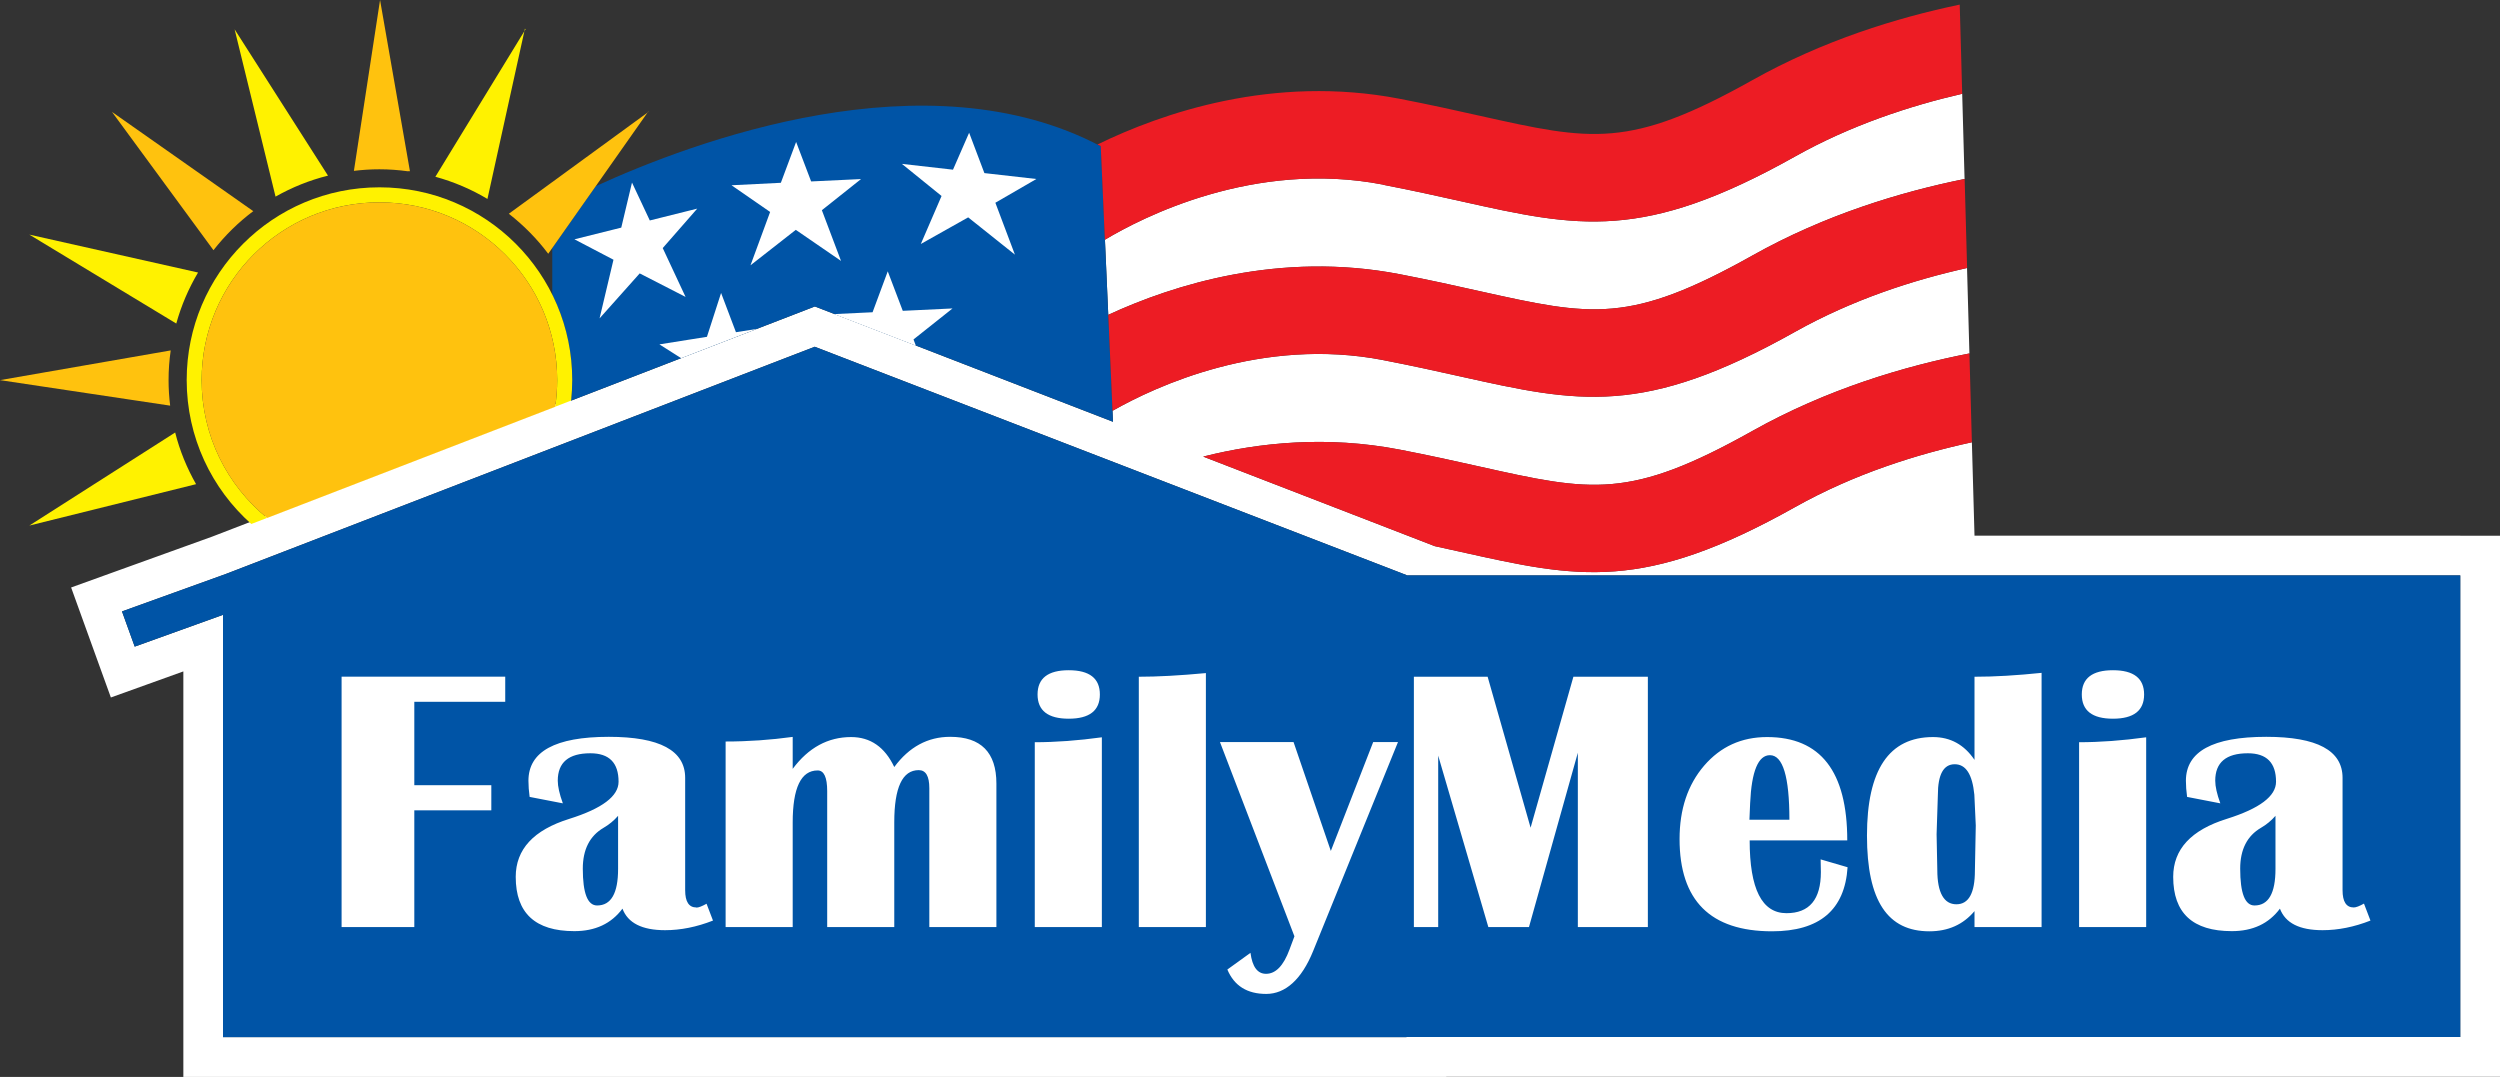 <?xml version="1.0" encoding="UTF-8"?><svg id="Layer_1" xmlns="http://www.w3.org/2000/svg" viewBox="0 0 314.56 135.5"><rect x="0" y="0" width="314.56" height="135.5" fill="#333333" stroke="none"/><defs><style>.cls-1{fill:#fff200;}.cls-1,.cls-2,.cls-3,.cls-4,.cls-5{stroke-width:0px;}.cls-2{fill:#fff;}.cls-3{fill:#ed1c24;}.cls-4{fill:#ffc20e;}.cls-5{fill:#0054a6;}</style></defs><path class="cls-2" d="M138.5,18.38v.02s0,0,0,0v-.03ZM309.56,67.4h-61.12l-.34-12.12v.37c-6.88,1.49-14.78,3.97-22.23,8.15-19.16,10.75-27.3,8.94-42.07,5.64-1.04-.23-2.14-.47-3.27-.72l-29.14-11.27c7.11-1.79,15.6-2.64,24.72-.88,3.83.74,7.15,1.48,10.09,2.14,14.07,3.14,18.8,4.2,34.3-4.49,9.33-5.23,19.08-8.14,27.3-9.75l-.3-10.75c-6.75,1.5-14.39,3.97-21.62,8.02-19.16,10.75-27.3,8.93-42.07,5.64-2.86-.64-6.11-1.36-9.78-2.07h0c-15.23-2.95-28.63,3.3-34.05,6.38l-.53-12.08c8.19-3.78,21.58-8.03,36.67-5.11,3.83.74,7.15,1.48,10.09,2.14,14.07,3.13,18.8,4.19,34.3-4.5,9.09-5.1,18.59-7.98,26.68-9.62l-.61-21.94.31,11.22c-6.59,1.52-14,3.95-21.01,7.88-19.16,10.75-27.3,8.94-42.07,5.64-2.86-.64-6.11-1.36-9.78-2.07v-.02c-16.21-3.14-30.34,4.14-35,6.93l1.01,22.91-37.51-14.51-30.67,11.85h-.01c.01-.11.02-.21.03-.32l-45.18,17.43-13.04,4.7-4.71,1.7,1.7,4.71,1.6,4.43,1.7,4.7,4.7-1.69,4.42-1.59v51.03h158.91v-.02h132.59v-68.08h-5ZM309.56,130.48h-132.59v.02H28.06v-53.14l-11.11,4-1.6-4.43,13.09-4.72,74.07-28.58,74.46,28.73v.04h132.59v58.08Z"/><path class="cls-5" d="M71.86,50.41l30.67-11.85,37.51,14.51-1.53-34.66c-21.91-11.61-51.3-.6-63.56,5.02l-5.46,7.77v5.9c1.6,3.24,2.5,6.88,2.5,10.73,0,.87-.05,1.73-.14,2.58h.01ZM176.97,72.38v-.02l-74.46-28.73-74.07,28.58-13.09,4.72,1.6,4.43,11.11-4v53.14h148.91v-.02h132.59v-58.08h-132.59v-.02Z"/><path class="cls-2" d="M119.55,92.71c-2.81,0-5.16,1.27-7.03,3.8-1.19-2.51-3-3.77-5.43-3.77-2.91,0-5.36,1.33-7.35,4v-4.02c-2.77.38-5.59.58-8.44.58v23.35h8.44v-13.16c0-4.37,1.05-6.55,3.14-6.55.8,0,1.2.87,1.2,2.6v17.11h8.44v-13.19c0-4.37,1.02-6.56,3.08-6.56.89,0,1.33.76,1.33,2.27v17.48h8.44v-18.06c0-3.92-1.94-5.88-5.81-5.88h-.01ZM87.62,114.18c-.94,0-1.41-.72-1.41-2.17v-14.14c0-3.44-3.2-5.16-9.61-5.16-6.74,0-10.11,1.85-10.11,5.53,0,.63.05,1.31.15,2.03l4.18.81c-.43-1.18-.64-2.13-.64-2.85,0-2.3,1.37-3.45,4.1-3.45,2.37,0,3.55,1.19,3.55,3.58,0,1.82-2.06,3.37-6.19,4.67-4.5,1.4-6.75,3.83-6.75,7.3,0,4.56,2.46,6.83,7.37,6.83,2.64,0,4.65-.94,6.06-2.83.68,1.81,2.47,2.71,5.36,2.71,1.96,0,3.97-.4,6.03-1.21l-.81-2.12c-.57.32-1,.49-1.29.49v-.02ZM77.77,109.33c0,3.07-.88,4.6-2.64,4.6-1.2,0-1.8-1.54-1.8-4.63,0-2.41.87-4.12,2.61-5.14.69-.4,1.3-.9,1.83-1.51v6.67h0ZM130.2,116.65h8.44v-23.88c-2.99.41-5.8.62-8.44.62,0,0,0,23.26,0,23.26ZM134.47,90.43c2.61,0,3.92-1.02,3.92-3.05s-1.31-3.05-3.92-3.05-3.92,1.02-3.92,3.05,1.31,3.05,3.92,3.05ZM265.86,90.43c2.61,0,3.92-1.02,3.92-3.05s-1.31-3.05-3.92-3.05-3.92,1.02-3.92,3.05,1.31,3.05,3.92,3.05ZM42.97,116.65h9.16v-14.69h9.69v-3.16h-9.69v-10.5h11.44v-3.16h-20.59v31.5h0ZM248.44,95.61c-1.29-1.91-3.03-2.87-5.22-2.87-5.54,0-8.31,4.13-8.31,12.39s2.62,12.05,7.85,12.05c2.37,0,4.26-.85,5.68-2.54v2.01h8.44v-31.99c-3.08.32-5.89.49-8.44.49v10.46h0ZM248.49,109.54c0,2.83-.78,4.24-2.33,4.24s-2.4-1.43-2.4-4.31l-.09-4.5.16-4.94c0-2.58.71-3.87,2.12-3.87s2.22,1.28,2.47,3.83l.18,3.88-.11,5.68h0ZM261.6,116.65h8.44v-23.88c-2.99.41-5.8.62-8.44.62,0,0,0,23.26,0,23.26ZM297.45,113.69c-.57.32-1,.49-1.29.49-.94,0-1.41-.72-1.41-2.17v-14.14c0-3.44-3.2-5.16-9.6-5.16-6.74,0-10.11,1.85-10.11,5.53,0,.63.05,1.31.15,2.03l4.18.81c-.43-1.18-.64-2.13-.64-2.85,0-2.3,1.37-3.45,4.1-3.45,2.37,0,3.55,1.19,3.55,3.58,0,1.82-2.06,3.37-6.19,4.67-4.5,1.4-6.75,3.83-6.75,7.3,0,4.56,2.46,6.83,7.37,6.83,2.64,0,4.65-.94,6.06-2.83.68,1.81,2.46,2.71,5.36,2.71,1.96,0,3.97-.4,6.03-1.21l-.81-2.12v-.02ZM286.31,109.33c0,3.07-.88,4.6-2.64,4.6-1.2,0-1.8-1.54-1.8-4.63,0-2.41.87-4.12,2.61-5.14.69-.4,1.3-.9,1.83-1.51v6.67h0ZM229.11,109.72c0,3.45-1.44,5.18-4.33,5.18-3.09,0-4.63-3.05-4.63-9.16h12.28c0-8.67-3.36-13-10.09-13-3.22,0-5.85,1.2-7.92,3.6-2.06,2.4-3.09,5.48-3.09,9.23,0,7.74,3.88,11.61,11.63,11.61,5.99,0,9.16-2.69,9.51-8.06l-3.39-.99c.02.6.03,1.13.03,1.6h0ZM220.21,101.05c.18-4.02,1.02-6.03,2.49-6.03,1.63,0,2.45,2.71,2.45,8.12h-5.03l.09-2.1h0ZM143.29,116.65h8.44v-31.96c-3.3.31-6.11.46-8.44.46v31.5ZM167.45,107.07l-4.69-13.7h-9.26l9.37,24.44-.62,1.66c-.75,2.04-1.74,3.06-2.95,3.06-1.08,0-1.73-.88-1.96-2.64l-2.91,2.1c.86,2.05,2.49,3.07,4.89,3.07s4.45-1.8,5.91-5.41l10.67-26.28h-3.12s-5.33,13.7-5.33,13.7ZM192.59,104.16l-5.41-19.01h-9.28v31.5h3.06v-21.57l6.31,21.57h5.11l6.15-21.94v21.94h8.81v-31.5h-9.37l-5.39,19.01h.01Z"/><path class="cls-1" d="M47.74,23.57c-13.4,0-24.25,10.86-24.25,24.25,0,7.2,3.14,13.67,8.13,18.11l40.24-15.53c.09-.85.14-1.71.14-2.58,0-13.4-10.86-24.25-24.25-24.25h0ZM69.86,51.18l-36.25,13.99c-5.03-4.1-8.24-10.35-8.24-17.34,0-12.36,10.02-22.37,22.37-22.37s22.37,10.02,22.37,22.37c0,1.14-.09,2.26-.25,3.35Z"/><path class="cls-4" d="M51.31,21.54h.27L47.82,0l-3.29,21.5c1.05-.13,2.12-.2,3.21-.2,1.21,0,2.4.09,3.57.25h0ZM0,47.83l21.41,3.21c-.13-1.05-.2-2.12-.2-3.21,0-1.27.09-2.52.27-3.74L0,47.83ZM51.59,21.58v-.04h0v.04h0ZM31.87,26.57L14.09,14.08l12.77,17.4c1.45-1.85,3.13-3.51,5.02-4.92h-.01ZM81.46,14.17l.11-.08v-.08l-.11.16ZM64.03,26.9c1.86,1.45,3.53,3.14,4.95,5.03l12.49-17.76-17.44,12.72h0ZM47.74,25.46c-12.36,0-22.37,10.02-22.37,22.37,0,7,3.21,13.24,8.24,17.34l36.25-13.99c.16-1.09.25-2.21.25-3.35,0-12.36-10.02-22.37-22.37-22.37Z"/><path class="cls-1" d="M3.69,66.13l20.98-5.21c-1.15-2.02-2.05-4.2-2.63-6.5,0,0-18.35,11.71-18.35,11.71ZM22.18,40.71c.63-2.28,1.56-4.43,2.74-6.42L3.69,29.52l18.49,11.19ZM61.33,25.04l4.65-21.12-11.2,18.32c2.33.64,4.53,1.58,6.55,2.79h0ZM34.67,24.74c2.05-1.16,4.26-2.06,6.6-2.64L29.52,3.69l5.15,21.05ZM66.05,3.61l-.07.31.15-.24-.08-.07Z"/><path class="cls-2" d="M95.26,41.38l-2.66.42-1.87-4.94-1.78,5.52-5.98.95,2.74,1.74s9.55-3.69,9.55-3.69ZM83.38,31.22l4.35-4.97-5.97,1.49-2.24-4.77-1.35,5.67-5.89,1.47,4.91,2.57-1.75,7.38,5.05-5.66,5.77,2.96-2.87-6.14h0ZM103.41,26.45l4.93-3.92-6.28.3-1.89-4.97-1.92,5.14-6.21.31,4.86,3.36-2.47,6.71,5.7-4.46,5.69,3.91-2.41-6.38ZM130.38,22.52l-6.52-.74-1.92-5.08-2.03,4.65-6.43-.73,4.99,4.04-2.61,6.04,5.96-3.35,5.88,4.69-2.46-6.53,5.15-2.98h0ZM113.59,39.11l-1.89-4.97-1.91,5.15-4.86.23,10.31,3.98-.3-.79,4.91-3.9-6.27.3h.01Z"/><path class="cls-3" d="M174.03,23.25c3.67.71,6.92,1.43,9.78,2.07,14.77,3.3,22.91,5.11,42.07-5.64,7.01-3.93,14.42-6.36,21.01-7.88l-.31-11.22c-7.96,1.66-17.22,4.53-26.08,9.5-15.5,8.69-20.23,7.63-34.3,4.49-2.94-.66-6.26-1.4-10.09-2.14-15.94-3.08-29.99,1.83-38.02,5.75.14.07.27.13.41.2l.52,11.79c4.65-2.79,18.79-10.08,35-6.94v.02ZM174.03,45.31c3.67.71,6.92,1.43,9.78,2.07,14.77,3.29,22.91,5.11,42.07-5.64,7.23-4.05,14.88-6.52,21.63-8.02l-.31-11.2c-8.09,1.64-17.6,4.52-26.69,9.62-15.5,8.69-20.23,7.63-34.3,4.5-2.94-.66-6.26-1.4-10.09-2.14-15.09-2.92-28.48,1.33-36.67,5.11l.53,12.08c5.42-3.08,18.82-9.33,34.05-6.39h0ZM247.81,44.47c-8.22,1.61-17.98,4.52-27.31,9.75-15.5,8.69-20.23,7.63-34.3,4.49-2.94-.66-6.26-1.4-10.09-2.14-9.12-1.76-17.61-.91-24.72.88l29.14,11.27c1.13.25,2.23.49,3.27.72,14.77,3.3,22.91,5.11,42.07-5.64,7.45-4.18,15.35-6.66,22.24-8.15l-.31-11.19h0Z"/></svg>